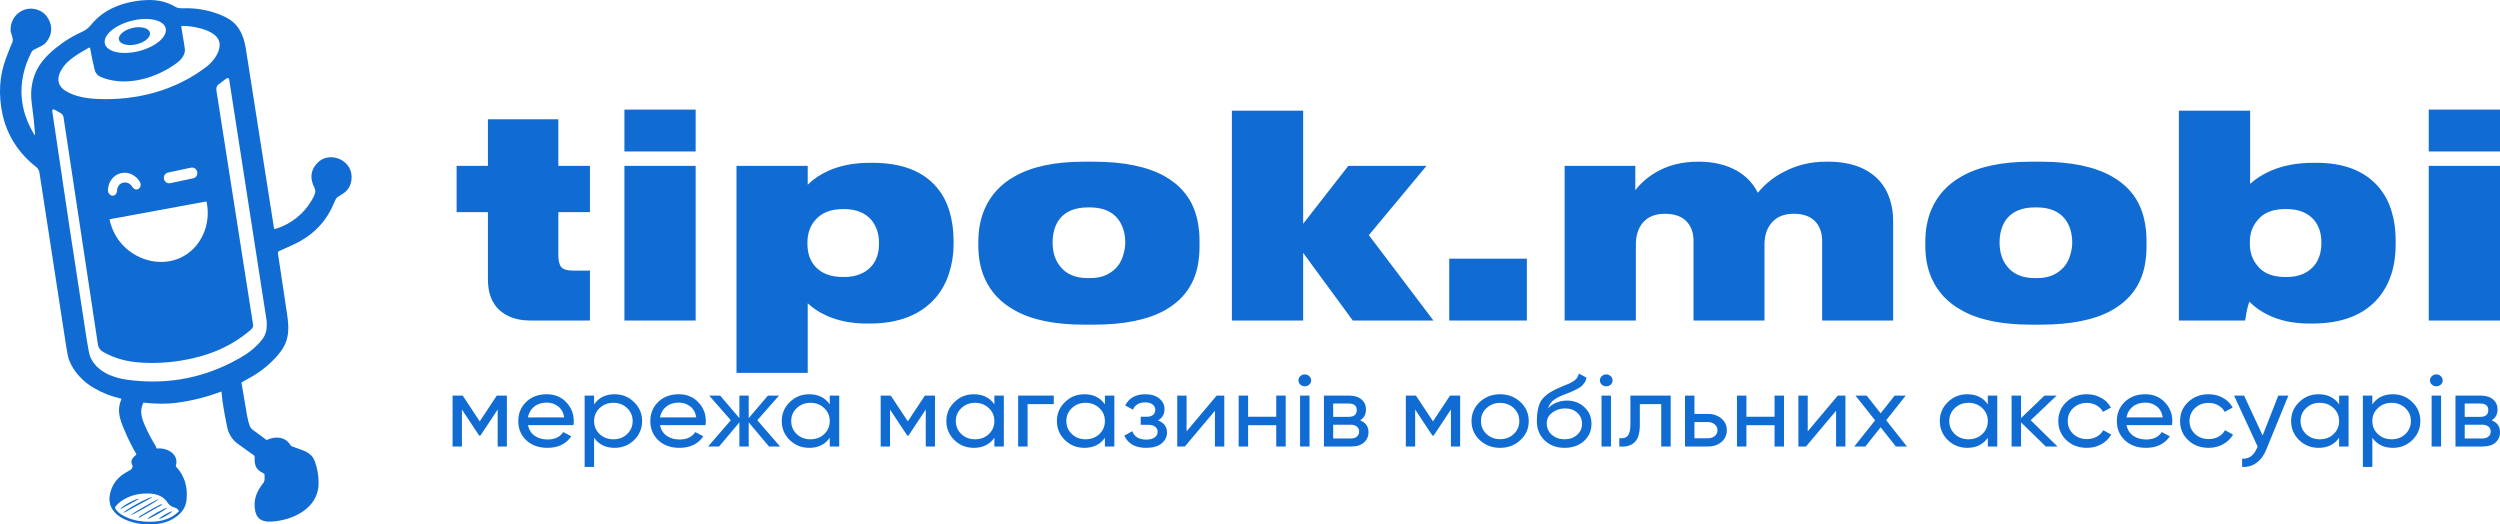 <svg width="348" height="73" viewBox="0 0 348 73" fill="none" xmlns="http://www.w3.org/2000/svg">
<path d="M82.12 44.614H73.785C72.01 44.614 70.582 44.125 69.501 43.148C68.447 42.17 67.919 40.756 67.919 38.904V29.529H63.559V23.086H67.919V16.604H77.721V23.086H82.12V29.529H77.721V35.47C77.721 36.293 77.862 36.872 78.145 37.206C78.428 37.515 78.981 37.669 79.805 37.669H82.12V44.614ZM96.835 15.254V21.08H86.918V15.254H96.835ZM96.835 23.086V44.614H86.918V23.086H96.835ZM102.519 23.086H112.436V25.709C113.208 24.938 114.16 24.295 115.292 23.78C116.964 23.034 118.906 22.661 121.119 22.661H121.427C125.441 22.661 128.412 23.78 130.341 26.018C131.165 26.97 131.769 28.088 132.155 29.374C132.541 30.66 132.734 32.011 132.734 33.425V34.081C132.734 35.419 132.528 36.731 132.116 38.017C131.73 39.277 131.113 40.409 130.264 41.412C128.181 43.829 125.106 45.038 121.041 45.038H120.694C118.533 45.038 116.643 44.665 115.022 43.919C114.044 43.482 113.183 42.916 112.436 42.222V51.906H102.519V23.086ZM122.353 33.773C122.353 32.564 122.019 31.535 121.35 30.686C120.476 29.632 119.189 29.104 117.492 29.104H117.337C115.613 29.104 114.314 29.632 113.44 30.686C112.745 31.509 112.398 32.525 112.398 33.734V33.966C112.398 35.226 112.745 36.255 113.44 37.052C114.314 38.055 115.613 38.557 117.337 38.557H117.492C119.164 38.557 120.45 38.042 121.35 37.013C122.019 36.216 122.353 35.2 122.353 33.966V33.773ZM150.923 45.193C146.807 45.193 143.578 44.524 141.238 43.186C139.308 42.132 137.919 40.653 137.07 38.749C136.478 37.412 136.183 35.894 136.183 34.197V33.657C136.183 31.959 136.478 30.429 137.07 29.066C137.919 27.137 139.308 25.632 141.238 24.552C143.63 23.189 146.846 22.507 150.885 22.507H152.235C156.429 22.507 159.734 23.189 162.153 24.552C164.108 25.658 165.458 27.163 166.204 29.066C166.719 30.378 166.976 31.895 166.976 33.618V34.236C166.976 35.984 166.719 37.489 166.204 38.749C165.433 40.627 164.082 42.106 162.153 43.186C159.76 44.524 156.441 45.193 152.197 45.193H150.923ZM151.734 38.711C152.634 38.711 153.406 38.557 154.049 38.248C154.718 37.913 155.245 37.489 155.631 36.975C155.965 36.538 156.21 36.036 156.364 35.47C156.544 34.879 156.635 34.313 156.635 33.773C156.635 32.461 156.3 31.368 155.631 30.493C154.782 29.413 153.483 28.873 151.734 28.873H151.425C149.65 28.873 148.338 29.413 147.489 30.493C146.846 31.342 146.524 32.435 146.524 33.773C146.524 35.059 146.846 36.126 147.489 36.975C148.338 38.132 149.65 38.711 151.425 38.711H151.734ZM181.398 44.614H171.481V15.408H181.398V31.149L187.688 23.086H198.57L190.544 32.731L199.535 44.614H188.306L181.398 35.2V44.614ZM212.537 36.01V44.614H201.733V36.01H212.537ZM217.795 44.614V23.086H227.635V26.481C228.355 25.529 229.295 24.706 230.452 24.012C232.15 23.009 234.118 22.507 236.356 22.507H236.511C238.543 22.507 240.305 22.931 241.797 23.78C243.058 24.5 244.022 25.516 244.691 26.828C245.746 25.568 246.968 24.59 248.357 23.896C250.132 22.97 252.062 22.507 254.145 22.507H254.454C257.592 22.507 259.971 23.382 261.593 25.131C262.261 25.876 262.752 26.738 263.059 27.715C263.369 28.667 263.524 29.645 263.524 30.648V44.614H253.644V33.541C253.644 32.487 253.361 31.625 252.795 30.956C252.126 30.159 251.097 29.76 249.708 29.76C248.37 29.76 247.354 30.159 246.659 30.956C245.965 31.728 245.617 32.757 245.617 34.043V44.614H235.739V33.541C235.739 32.487 235.456 31.625 234.89 30.956C234.221 30.159 233.179 29.76 231.764 29.76C230.426 29.76 229.41 30.159 228.716 30.956C228.047 31.728 227.712 32.757 227.712 34.043V44.614H217.795ZM282.744 45.193C278.627 45.193 275.397 44.524 273.056 43.186C271.128 42.132 269.74 40.653 268.891 38.749C268.296 37.412 268.003 35.894 268.003 34.197V33.657C268.003 31.959 268.296 30.429 268.891 29.066C269.74 27.137 271.128 25.632 273.056 24.552C275.449 23.189 278.665 22.507 282.705 22.507H284.055C288.247 22.507 291.553 23.189 293.972 24.552C295.926 25.658 297.279 27.163 298.025 29.066C298.538 30.378 298.796 31.895 298.796 33.618V34.236C298.796 35.984 298.538 37.489 298.025 38.749C297.253 40.627 295.903 42.106 293.972 43.186C291.579 44.524 288.259 45.193 284.016 45.193H282.744ZM283.554 38.711C284.452 38.711 285.224 38.557 285.87 38.248C286.538 37.913 287.065 37.489 287.449 36.975C287.785 36.538 288.03 36.036 288.185 35.47C288.363 34.879 288.453 34.313 288.453 33.773C288.453 32.461 288.121 31.368 287.449 30.493C286.603 29.413 285.301 28.873 283.554 28.873H283.244C281.468 28.873 280.157 29.413 279.308 30.493C278.665 31.342 278.342 32.435 278.342 33.773C278.342 35.059 278.665 36.126 279.308 36.975C280.157 38.132 281.468 38.711 283.244 38.711H283.554ZM321.436 45.038C319.276 45.038 317.371 44.64 315.727 43.842C314.749 43.379 313.874 42.762 313.102 41.99C312.869 42.659 312.679 43.533 312.524 44.614H303.301V15.408H313.218V25.593C314.016 24.873 314.968 24.269 316.073 23.78C317.797 23.034 319.777 22.661 322.014 22.661H322.441C326.274 22.661 329.154 23.78 331.085 26.018C331.909 26.97 332.513 28.088 332.897 29.374C333.284 30.635 333.478 31.972 333.478 33.387V33.966C333.478 37.052 332.681 39.547 331.085 41.45C329.077 43.842 326.003 45.038 321.863 45.038H321.436ZM323.135 33.695C323.135 32.512 322.812 31.509 322.169 30.686C321.294 29.632 320.009 29.104 318.311 29.104H318.081C316.331 29.104 315.046 29.632 314.222 30.686C313.525 31.509 313.179 32.5 313.179 33.657V33.889C313.179 35.123 313.525 36.152 314.222 36.975C315.046 38.029 316.331 38.557 318.081 38.557H318.311C319.983 38.557 321.269 38.017 322.169 36.936C322.812 36.113 323.135 35.084 323.135 33.85V33.695ZM348 15.254V21.08H338.083V15.254H348ZM348 23.086V44.614H338.083V23.086H348Z" fill="#106CD2"/>
<path d="M70.559 55.064V62.156H69.274V57.007L66.87 60.638H66.704L64.3 57.007V62.156H63V55.064H64.406L66.78 58.653L69.154 55.064H70.559ZM73.49 59.177C73.621 59.811 73.928 60.302 74.412 60.653C74.906 61.002 75.511 61.177 76.227 61.177C77.224 61.177 77.95 60.832 78.403 60.142L79.522 60.737C78.787 61.806 77.678 62.34 76.196 62.34C74.997 62.34 74.019 61.991 73.263 61.291C72.517 60.581 72.144 59.688 72.144 58.61C72.144 57.541 72.512 56.653 73.248 55.943C73.984 55.234 74.936 54.879 76.105 54.879C77.214 54.879 78.116 55.248 78.812 55.986C79.517 56.714 79.87 57.593 79.87 58.624C79.87 58.804 79.855 58.988 79.825 59.177H73.49ZM76.105 56.042C75.4 56.042 74.815 56.231 74.352 56.61C73.888 56.979 73.6 57.475 73.49 58.099H78.54C78.429 57.428 78.147 56.917 77.693 56.567C77.24 56.218 76.71 56.042 76.105 56.042ZM85.555 54.879C86.613 54.879 87.515 55.243 88.261 55.972C89.007 56.69 89.38 57.57 89.38 58.61C89.38 59.65 89.007 60.534 88.261 61.262C87.515 61.981 86.613 62.34 85.555 62.34C84.305 62.34 83.353 61.872 82.698 60.936V64.993H81.382V55.064H82.698V56.284C83.353 55.347 84.305 54.879 85.555 54.879ZM85.389 61.149C86.145 61.149 86.78 60.908 87.294 60.425C87.808 59.934 88.065 59.329 88.065 58.61C88.065 57.891 87.808 57.291 87.294 56.809C86.78 56.317 86.145 56.071 85.389 56.071C84.623 56.071 83.983 56.317 83.469 56.809C82.954 57.291 82.698 57.891 82.698 58.61C82.698 59.329 82.954 59.934 83.469 60.425C83.983 60.908 84.623 61.149 85.389 61.149ZM91.872 59.177C92.003 59.811 92.31 60.302 92.794 60.653C93.288 61.002 93.893 61.177 94.609 61.177C95.606 61.177 96.332 60.832 96.785 60.142L97.904 60.737C97.169 61.806 96.06 62.34 94.578 62.34C93.379 62.34 92.401 61.991 91.645 61.291C90.899 60.581 90.526 59.688 90.526 58.61C90.526 57.541 90.894 56.653 91.63 55.943C92.366 55.234 93.319 54.879 94.487 54.879C95.596 54.879 96.498 55.248 97.194 55.986C97.899 56.714 98.252 57.593 98.252 58.624C98.252 58.804 98.237 58.988 98.207 59.177H91.872ZM94.487 56.042C93.782 56.042 93.197 56.231 92.734 56.61C92.27 56.979 91.983 57.475 91.872 58.099H96.922C96.811 57.428 96.529 56.917 96.075 56.567C95.622 56.218 95.092 56.042 94.487 56.042ZM108.59 62.156H107.048L104.221 58.794V62.156H102.921V58.794L100.093 62.156H98.566L101.726 58.496L98.718 55.064H100.244L102.921 58.199V55.064H104.221V58.199L106.897 55.064H108.439L105.415 58.496L108.59 62.156ZM115.503 55.064H116.818V62.156H115.503V60.936C114.848 61.872 113.895 62.34 112.645 62.34C111.587 62.34 110.684 61.981 109.939 61.262C109.193 60.534 108.82 59.65 108.82 58.61C108.82 57.57 109.193 56.69 109.939 55.972C110.684 55.243 111.587 54.879 112.645 54.879C113.895 54.879 114.848 55.347 115.503 56.284V55.064ZM112.812 61.149C113.577 61.149 114.218 60.908 114.731 60.425C115.246 59.934 115.503 59.329 115.503 58.61C115.503 57.891 115.246 57.291 114.731 56.809C114.218 56.317 113.577 56.071 112.812 56.071C112.056 56.071 111.42 56.317 110.907 56.809C110.392 57.291 110.135 57.891 110.135 58.61C110.135 59.329 110.392 59.934 110.907 60.425C111.42 60.908 112.056 61.149 112.812 61.149ZM130.15 55.064V62.156H128.865V57.007L126.461 60.638H126.295L123.891 57.007V62.156H122.591V55.064H123.997L126.37 58.653L128.744 55.064H130.15ZM138.417 55.064H139.733V62.156H138.417V60.936C137.762 61.872 136.81 62.34 135.56 62.34C134.502 62.34 133.6 61.981 132.854 61.262C132.108 60.534 131.735 59.65 131.735 58.61C131.735 57.57 132.108 56.69 132.854 55.972C133.6 55.243 134.502 54.879 135.56 54.879C136.81 54.879 137.762 55.347 138.417 56.284V55.064ZM135.726 61.149C136.492 61.149 137.133 60.908 137.646 60.425C138.16 59.934 138.417 59.329 138.417 58.61C138.417 57.891 138.16 57.291 137.646 56.809C137.133 56.317 136.492 56.071 135.726 56.071C134.97 56.071 134.336 56.317 133.821 56.809C133.307 57.291 133.05 57.891 133.05 58.61C133.05 59.329 133.307 59.934 133.821 60.425C134.336 60.908 134.97 61.149 135.726 61.149ZM146.685 55.064V56.255H143.041V62.156H141.726V55.064H146.685ZM153.803 55.064H155.118V62.156H153.803V60.936C153.147 61.872 152.195 62.34 150.945 62.34C149.887 62.34 148.984 61.981 148.239 61.262C147.493 60.534 147.12 59.65 147.12 58.61C147.12 57.57 147.493 56.69 148.239 55.972C148.984 55.243 149.887 54.879 150.945 54.879C152.195 54.879 153.147 55.347 153.803 56.284V55.064ZM151.111 61.149C151.877 61.149 152.517 60.908 153.031 60.425C153.545 59.934 153.803 59.329 153.803 58.61C153.803 57.891 153.545 57.291 153.031 56.809C152.517 56.317 151.877 56.071 151.111 56.071C150.355 56.071 149.72 56.317 149.206 56.809C148.692 57.291 148.435 57.891 148.435 58.61C148.435 59.329 148.692 59.934 149.206 60.425C149.72 60.908 150.355 61.149 151.111 61.149ZM161.193 58.525C162.029 58.846 162.448 59.409 162.448 60.213C162.448 60.809 162.196 61.315 161.692 61.73C161.188 62.137 160.472 62.34 159.545 62.34C158.033 62.34 157.02 61.773 156.506 60.638L157.61 60.028C157.902 60.804 158.552 61.192 159.56 61.192C160.064 61.192 160.452 61.092 160.724 60.894C161.006 60.686 161.147 60.421 161.147 60.099C161.147 59.816 161.032 59.584 160.8 59.404C160.578 59.224 160.276 59.135 159.892 59.135H158.789V58.014H159.605C159.988 58.014 160.286 57.929 160.497 57.759C160.709 57.579 160.815 57.338 160.815 57.035C160.815 56.733 160.689 56.487 160.437 56.298C160.195 56.108 159.857 56.014 159.424 56.014C158.577 56.014 158.003 56.35 157.7 57.021L156.627 56.44C157.161 55.399 158.093 54.879 159.424 54.879C160.25 54.879 160.901 55.078 161.374 55.475C161.858 55.872 162.1 56.359 162.1 56.936C162.1 57.655 161.797 58.184 161.193 58.525ZM169.361 55.064H170.42V62.156H169.119V57.177L164.931 62.156H163.873V55.064H165.173V60.043L169.361 55.064ZM177.653 55.064H178.968V62.156H177.653V59.191H173.737V62.156H172.422V55.064H173.737V58.014H177.653V55.064ZM181.636 53.773C181.384 53.773 181.172 53.693 181.001 53.532C180.83 53.371 180.744 53.177 180.744 52.95C180.744 52.723 180.83 52.529 181.001 52.369C181.172 52.198 181.384 52.113 181.636 52.113C181.878 52.113 182.084 52.198 182.256 52.369C182.427 52.529 182.512 52.723 182.512 52.95C182.512 53.177 182.427 53.371 182.256 53.532C182.084 53.693 181.878 53.773 181.636 53.773ZM180.97 62.156V55.064H182.286V62.156H180.97ZM189.327 58.51C190.104 58.813 190.492 59.362 190.492 60.156C190.492 60.742 190.28 61.224 189.856 61.603C189.443 61.971 188.849 62.156 188.072 62.156H184.292V55.064H187.77C188.526 55.064 189.111 55.243 189.524 55.603C189.937 55.952 190.144 56.416 190.144 56.993C190.144 57.674 189.872 58.179 189.327 58.51ZM187.709 56.17H185.578V58.028H187.709C188.476 58.028 188.858 57.711 188.858 57.078C188.858 56.473 188.476 56.17 187.709 56.17ZM187.997 61.036C188.38 61.036 188.672 60.95 188.874 60.78C189.086 60.61 189.191 60.369 189.191 60.057C189.191 59.764 189.086 59.536 188.874 59.376C188.672 59.206 188.38 59.121 187.997 59.121H185.578V61.036H187.997ZM203.251 55.064V62.156H201.966V57.007L199.562 60.638H199.395L196.991 57.007V62.156H195.691V55.064H197.097L199.471 58.653L201.844 55.064H203.251ZM211.639 61.262C210.863 61.981 209.921 62.34 208.811 62.34C207.703 62.34 206.761 61.981 205.984 61.262C205.218 60.544 204.835 59.659 204.835 58.61C204.835 57.56 205.218 56.676 205.984 55.957C206.761 55.239 207.703 54.879 208.811 54.879C209.921 54.879 210.863 55.239 211.639 55.957C212.415 56.676 212.803 57.56 212.803 58.61C212.803 59.659 212.415 60.544 211.639 61.262ZM208.811 61.135C209.567 61.135 210.203 60.894 210.716 60.411C211.231 59.929 211.488 59.329 211.488 58.61C211.488 57.891 211.231 57.291 210.716 56.809C210.203 56.326 209.567 56.085 208.811 56.085C208.066 56.085 207.436 56.326 206.922 56.809C206.407 57.291 206.15 57.891 206.15 58.61C206.15 59.329 206.407 59.929 206.922 60.411C207.436 60.894 208.066 61.135 208.811 61.135ZM217.786 62.34C216.667 62.34 215.745 61.995 215.019 61.305C214.293 60.614 213.93 59.726 213.93 58.638C213.93 57.428 214.117 56.496 214.49 55.844C214.873 55.191 215.649 54.6 216.818 54.071C217.03 53.976 217.317 53.853 217.68 53.702C218.053 53.55 218.325 53.437 218.496 53.361C218.668 53.276 218.859 53.168 219.071 53.035C219.282 52.894 219.439 52.742 219.54 52.581C219.65 52.411 219.731 52.217 219.781 52L220.84 52.567C220.81 52.718 220.769 52.861 220.719 52.993C220.668 53.115 220.593 53.238 220.492 53.361C220.401 53.475 220.321 53.574 220.25 53.66C220.18 53.745 220.059 53.839 219.887 53.943C219.726 54.038 219.605 54.108 219.524 54.156C219.454 54.203 219.308 54.274 219.086 54.369C218.874 54.463 218.728 54.53 218.648 54.567C218.577 54.595 218.411 54.662 218.149 54.766C217.887 54.861 217.725 54.922 217.665 54.95C216.979 55.224 216.475 55.503 216.153 55.787C215.84 56.071 215.614 56.43 215.472 56.865C215.795 56.487 216.198 56.208 216.682 56.028C217.166 55.849 217.65 55.759 218.133 55.759C219.081 55.759 219.882 56.061 220.537 56.666C221.203 57.272 221.535 58.052 221.535 59.007C221.535 59.972 221.183 60.771 220.477 61.404C219.772 62.028 218.874 62.34 217.786 62.34ZM216.017 60.525C216.49 60.941 217.08 61.149 217.786 61.149C218.491 61.149 219.071 60.946 219.524 60.539C219.988 60.132 220.22 59.621 220.22 59.007C220.22 58.373 219.998 57.858 219.555 57.461C219.121 57.054 218.547 56.851 217.831 56.851C217.186 56.851 216.601 57.045 216.077 57.432C215.563 57.811 215.306 58.312 215.306 58.936C215.306 59.579 215.543 60.109 216.017 60.525ZM223.597 53.773C223.345 53.773 223.134 53.693 222.962 53.532C222.791 53.371 222.705 53.177 222.705 52.95C222.705 52.723 222.791 52.529 222.962 52.369C223.134 52.198 223.345 52.113 223.597 52.113C223.839 52.113 224.046 52.198 224.217 52.369C224.389 52.529 224.474 52.723 224.474 52.95C224.474 53.177 224.389 53.371 224.217 53.532C224.046 53.693 223.839 53.773 223.597 53.773ZM222.932 62.156V55.064H224.247V62.156H222.932ZM232.559 55.064V62.156H231.243V56.255H228.265V59.149C228.265 60.312 228.013 61.125 227.509 61.589C227.015 62.043 226.314 62.232 225.408 62.156V60.993C225.921 61.059 226.304 60.955 226.557 60.681C226.819 60.397 226.95 59.877 226.95 59.121V55.064H232.559ZM237.742 57.617C238.498 57.617 239.123 57.83 239.617 58.255C240.121 58.671 240.373 59.215 240.373 59.887C240.373 60.558 240.121 61.106 239.617 61.532C239.123 61.948 238.498 62.156 237.742 62.156H234.552V55.064H235.867V57.617H237.742ZM237.742 61.007C238.115 61.007 238.427 60.908 238.679 60.709C238.941 60.501 239.072 60.227 239.072 59.887C239.072 59.546 238.941 59.272 238.679 59.064C238.427 58.856 238.115 58.752 237.742 58.752H235.867V61.007H237.742ZM247.018 55.064H248.333V62.156H247.018V59.191H243.102V62.156H241.787V55.064H243.102V58.014H247.018V55.064ZM255.824 55.064H256.882V62.156H255.582V57.177L251.394 62.156H250.335V55.064H251.636V60.043L255.824 55.064ZM265.446 62.156H263.904L261.787 59.475L259.655 62.156H258.113L261.016 58.51L258.28 55.064H259.837L261.787 57.532L263.738 55.064H265.28L262.558 58.496L265.446 62.156ZM276.704 55.064H278.02V62.156H276.704V60.936C276.049 61.872 275.097 62.34 273.847 62.34C272.789 62.34 271.886 61.981 271.141 61.262C270.395 60.534 270.022 59.65 270.022 58.61C270.022 57.57 270.395 56.69 271.141 55.972C271.886 55.243 272.789 54.879 273.847 54.879C275.097 54.879 276.049 55.347 276.704 56.284V55.064ZM274.013 61.149C274.779 61.149 275.419 60.908 275.933 60.425C276.448 59.934 276.704 59.329 276.704 58.61C276.704 57.891 276.448 57.291 275.933 56.809C275.419 56.317 274.779 56.071 274.013 56.071C273.257 56.071 272.622 56.317 272.108 56.809C271.594 57.291 271.337 57.891 271.337 58.61C271.337 59.329 271.594 59.934 272.108 60.425C272.622 60.908 273.257 61.149 274.013 61.149ZM286.408 62.156H284.775L281.328 58.794V62.156H280.013V55.064H281.328V58.199L284.594 55.064H286.287L282.674 58.496L286.408 62.156ZM290.49 62.34C289.351 62.34 288.404 61.986 287.648 61.277C286.892 60.558 286.514 59.669 286.514 58.61C286.514 57.551 286.892 56.666 287.648 55.957C288.404 55.239 289.351 54.879 290.49 54.879C291.236 54.879 291.906 55.05 292.501 55.39C293.096 55.721 293.539 56.17 293.832 56.737L292.728 57.333C292.536 56.955 292.239 56.653 291.836 56.425C291.443 56.198 290.994 56.085 290.49 56.085C289.734 56.085 289.099 56.326 288.585 56.809C288.081 57.291 287.829 57.891 287.829 58.61C287.829 59.319 288.081 59.915 288.585 60.397C289.099 60.88 289.734 61.121 290.49 61.121C290.994 61.121 291.448 61.012 291.851 60.794C292.254 60.568 292.561 60.265 292.773 59.887L293.892 60.496C293.57 61.054 293.106 61.503 292.501 61.844C291.896 62.175 291.226 62.34 290.49 62.34ZM296.01 59.177C296.141 59.811 296.448 60.302 296.932 60.653C297.426 61.002 298.031 61.177 298.746 61.177C299.744 61.177 300.47 60.832 300.923 60.142L302.042 60.737C301.307 61.806 300.198 62.34 298.716 62.34C297.517 62.34 296.539 61.991 295.783 61.291C295.037 60.581 294.664 59.688 294.664 58.61C294.664 57.541 295.032 56.653 295.768 55.943C296.504 55.234 297.456 54.879 298.625 54.879C299.734 54.879 300.636 55.248 301.332 55.986C302.037 56.714 302.39 57.593 302.39 58.624C302.39 58.804 302.375 58.988 302.345 59.177H296.01ZM298.625 56.042C297.92 56.042 297.335 56.231 296.871 56.61C296.408 56.979 296.12 57.475 296.01 58.099H301.059C300.948 57.428 300.666 56.917 300.213 56.567C299.759 56.218 299.23 56.042 298.625 56.042ZM307.44 62.34C306.301 62.34 305.354 61.986 304.598 61.277C303.842 60.558 303.464 59.669 303.464 58.61C303.464 57.551 303.842 56.666 304.598 55.957C305.354 55.239 306.301 54.879 307.44 54.879C308.186 54.879 308.856 55.05 309.451 55.39C310.046 55.721 310.489 56.17 310.781 56.737L309.678 57.333C309.486 56.955 309.189 56.653 308.786 56.425C308.393 56.198 307.944 56.085 307.44 56.085C306.684 56.085 306.049 56.326 305.535 56.809C305.031 57.291 304.779 57.891 304.779 58.61C304.779 59.319 305.031 59.915 305.535 60.397C306.049 60.88 306.684 61.121 307.44 61.121C307.944 61.121 308.398 61.012 308.801 60.794C309.204 60.568 309.512 60.265 309.723 59.887L310.842 60.496C310.519 61.054 310.056 61.503 309.451 61.844C308.846 62.175 308.176 62.34 307.44 62.34ZM317.137 55.064H318.543L315.459 62.596C315.136 63.4 314.682 64.009 314.098 64.426C313.513 64.851 312.848 65.04 312.102 64.993V63.844C313.029 63.91 313.71 63.438 314.143 62.426L314.264 62.17L310.983 55.064H312.374L314.96 60.624L317.137 55.064ZM325.605 55.064H326.921V62.156H325.605V60.936C324.95 61.872 323.998 62.34 322.748 62.34C321.689 62.34 320.787 61.981 320.041 61.262C319.296 60.534 318.923 59.65 318.923 58.61C318.923 57.57 319.296 56.69 320.041 55.972C320.787 55.243 321.689 54.879 322.748 54.879C323.998 54.879 324.95 55.347 325.605 56.284V55.064ZM322.914 61.149C323.68 61.149 324.32 60.908 324.834 60.425C325.348 59.934 325.605 59.329 325.605 58.61C325.605 57.891 325.348 57.291 324.834 56.809C324.32 56.317 323.68 56.071 322.914 56.071C322.158 56.071 321.523 56.317 321.009 56.809C320.495 57.291 320.238 57.891 320.238 58.61C320.238 59.329 320.495 59.934 321.009 60.425C321.523 60.908 322.158 61.149 322.914 61.149ZM333.086 54.879C334.145 54.879 335.047 55.243 335.793 55.972C336.539 56.69 336.912 57.57 336.912 58.61C336.912 59.65 336.539 60.534 335.793 61.262C335.047 61.981 334.145 62.34 333.086 62.34C331.837 62.34 330.884 61.872 330.229 60.936V64.993H328.914V55.064H330.229V56.284C330.884 55.347 331.837 54.879 333.086 54.879ZM332.92 61.149C333.676 61.149 334.311 60.908 334.825 60.425C335.339 59.934 335.596 59.329 335.596 58.61C335.596 57.891 335.339 57.291 334.825 56.809C334.311 56.317 333.676 56.071 332.92 56.071C332.154 56.071 331.514 56.317 331 56.809C330.486 57.291 330.229 57.891 330.229 58.61C330.229 59.329 330.486 59.934 331 60.425C331.514 60.908 332.154 61.149 332.92 61.149ZM339.147 53.773C338.894 53.773 338.683 53.693 338.511 53.532C338.34 53.371 338.254 53.177 338.254 52.95C338.254 52.723 338.34 52.529 338.511 52.369C338.683 52.198 338.894 52.113 339.147 52.113C339.388 52.113 339.595 52.198 339.766 52.369C339.938 52.529 340.023 52.723 340.023 52.95C340.023 53.177 339.938 53.371 339.766 53.532C339.595 53.693 339.388 53.773 339.147 53.773ZM338.481 62.156V55.064H339.797V62.156H338.481ZM346.838 58.51C347.614 58.813 348 59.362 348 60.156C348 60.742 347.791 61.224 347.368 61.603C346.955 61.971 346.36 62.156 345.584 62.156H341.802V55.064H345.282C346.035 55.064 346.62 55.243 347.034 55.603C347.447 55.952 347.656 56.416 347.656 56.993C347.656 57.674 347.382 58.179 346.838 58.51ZM345.222 56.17H343.089V58.028H345.222C345.988 58.028 346.369 57.711 346.369 57.078C346.369 56.473 345.988 56.17 345.222 56.17ZM345.51 61.036C345.891 61.036 346.183 60.95 346.383 60.78C346.597 60.61 346.704 60.369 346.704 60.057C346.704 59.764 346.597 59.536 346.383 59.376C346.183 59.206 345.891 59.121 345.51 59.121H343.089V61.036H345.51Z" fill="#106CD2"/>
<path d="M20.869 4.536C20.904 4.686 20.882 4.847 20.805 5.011C20.729 5.174 20.599 5.336 20.423 5.488C20.247 5.64 20.028 5.779 19.78 5.896C19.531 6.013 19.258 6.107 18.975 6.172C18.403 6.303 17.827 6.308 17.373 6.187C16.92 6.065 16.626 5.826 16.557 5.523C16.522 5.373 16.544 5.212 16.621 5.049C16.697 4.885 16.828 4.723 17.003 4.571C17.179 4.419 17.398 4.28 17.646 4.163C17.895 4.046 18.168 3.952 18.451 3.887C19.023 3.756 19.599 3.751 20.052 3.872C20.506 3.994 20.8 4.233 20.869 4.536Z" fill="#106CD2"/>
<path fill-rule="evenodd" clip-rule="evenodd" d="M4.866 18.796C4.862 18.796 4.858 18.795 4.854 18.793C4.803 18.761 4.757 18.709 4.714 18.639C3.746 17.015 3.184 15.362 3.03 13.682C2.829 11.485 3.347 9.268 4.35 7.316C4.453 7.113 4.561 7.007 4.754 6.898C4.854 6.842 4.994 6.778 5.152 6.705C5.562 6.516 6.096 6.27 6.362 5.966C7.069 5.162 7.341 4.112 6.951 3.092C6.656 2.319 6.175 1.781 5.507 1.475C3.545 0.577 1.433 2.019 1.473 4.182C1.476 4.399 1.549 4.619 1.622 4.839C1.697 5.067 1.772 5.294 1.772 5.519C1.772 5.69 1.767 5.785 1.758 5.805C1.57 6.205 1.271 6.947 0.862 8.031C0.376 9.318 0.097 10.598 0.024 11.872C-0.053 13.217 0.057 14.57 0.353 15.93C0.991 18.86 2.613 21.34 4.987 23.202C5.289 23.44 5.44 23.7 5.494 24.046C6.944 33.479 8.177 41.493 9.193 48.087C9.348 49.091 9.483 49.749 9.598 50.06C10.21 51.712 11.535 53.115 13.064 54.008C14.223 54.683 15.484 55.178 16.848 55.492C16.857 55.494 16.865 55.498 16.872 55.503C16.88 55.509 16.885 55.516 16.89 55.524C16.893 55.532 16.896 55.541 16.896 55.55C16.896 55.559 16.895 55.569 16.891 55.577C16.247 57.057 16.648 58.279 17.259 59.734C17.827 61.088 18.399 62.242 18.975 63.197C18.984 63.212 18.988 63.23 18.985 63.247C18.982 63.265 18.973 63.281 18.959 63.293C18.44 63.74 18.056 64.155 18.45 64.798C18.467 64.828 18.473 64.863 18.467 64.896C18.416 65.148 18.317 65.317 18.17 65.4C17.626 65.711 17.31 65.895 17.223 65.954C16.19 66.651 15.551 67.596 15.305 68.789C14.702 71.714 18.031 72.879 20.225 72.985C21.813 73.062 23.238 72.857 24.509 71.951C25.349 71.35 25.865 70.596 25.971 69.547C26.156 67.72 25.665 66.189 24.499 64.952C24.484 64.937 24.474 64.918 24.469 64.898C24.465 64.878 24.466 64.857 24.472 64.838C24.981 63.226 23.234 62.274 21.872 62.434C21.852 62.437 21.832 62.434 21.814 62.425C21.796 62.416 21.781 62.402 21.771 62.385C21.759 62.364 21.754 62.332 21.75 62.297C21.744 62.253 21.738 62.205 21.715 62.167C21.01 61 20.582 60.214 20.067 58.99C19.627 57.945 19.482 57.074 19.932 56.096C19.939 56.081 19.95 56.069 19.964 56.061C19.979 56.053 19.995 56.049 20.012 56.051C21.604 56.222 23.091 56.266 24.685 56.053C26.771 55.775 28.797 55.262 30.761 54.515C30.769 54.513 30.777 54.511 30.785 54.512C30.794 54.513 30.802 54.515 30.809 54.52C30.816 54.524 30.822 54.53 30.826 54.537C30.828 54.541 30.83 54.546 30.832 54.55C30.833 54.553 30.834 54.557 30.834 54.561C30.96 56.076 31.203 57.316 31.517 58.928C31.546 59.072 31.575 59.22 31.604 59.371C31.809 60.421 32.338 61.246 33.191 61.844C33.908 62.348 34.644 62.874 35.397 63.423C35.412 63.434 35.424 63.448 35.433 63.465C35.441 63.482 35.445 63.501 35.445 63.52C35.422 64.429 35.45 65.145 36.271 65.652C36.527 65.811 36.689 65.904 36.757 65.932C36.773 65.938 36.788 65.949 36.798 65.963C36.808 65.978 36.813 65.995 36.814 66.012C36.816 66.08 36.82 66.149 36.823 66.218C36.841 66.592 36.86 66.965 36.685 67.185C35.702 68.421 35.188 69.628 35.554 71.253C35.799 72.346 36.69 72.656 37.698 72.609C40.679 72.474 44.309 70.806 44.349 67.315C44.361 66.253 44.187 65.222 43.826 64.222C43.54 63.428 42.943 62.974 42.096 62.657C41.493 62.431 41.005 62.257 40.633 62.132C40.549 62.105 40.479 62.047 40.435 61.97C39.759 60.795 38.316 60.668 37.184 61.232C37.167 61.241 37.147 61.245 37.128 61.243C37.108 61.241 37.09 61.234 37.074 61.223C36.176 60.558 35.545 60.092 35.181 59.826C34.957 59.66 34.834 59.474 34.743 59.217C34.6 58.815 34.487 58.38 34.404 57.913C34.083 56.103 33.821 54.566 33.617 53.301C33.615 53.286 33.617 53.27 33.625 53.255C33.632 53.241 33.643 53.229 33.657 53.221C34.379 52.819 34.9 52.522 35.219 52.332C36.516 51.555 37.649 50.61 38.617 49.496C39.23 48.79 39.639 48.13 39.843 47.515C40.299 46.14 40.131 44.887 39.919 43.444C39.493 40.542 39.083 37.816 38.688 35.264C38.663 35.109 38.72 35.002 38.857 34.944C39.509 34.665 40.173 34.367 40.85 34.049C43.143 32.976 44.904 31.44 46.079 29.158C46.195 28.933 46.3 28.693 46.404 28.454C46.519 28.19 46.633 27.928 46.761 27.691C46.827 27.569 46.924 27.467 47.042 27.397C47.422 27.169 47.719 26.977 47.935 26.82C48.567 26.356 48.917 25.581 48.941 24.772C48.966 23.95 48.693 23.264 48.124 22.716C47.085 21.716 45.352 21.562 44.276 22.588C43.371 23.45 43.132 24.475 43.559 25.665C43.592 25.757 43.638 25.851 43.685 25.948C43.809 26.207 43.944 26.485 43.873 26.792C43.809 27.072 43.676 27.387 43.475 27.738C42.302 29.78 40.584 31.16 38.32 31.878C38.289 31.888 38.255 31.886 38.225 31.871C38.196 31.857 38.173 31.832 38.161 31.802C38.144 31.758 38.128 31.696 38.116 31.616C36.654 22.219 35.358 13.955 34.227 6.822C34.008 5.434 33.575 4.102 32.516 3.132C32.018 2.676 31.274 2.268 30.283 1.908C28.74 1.346 27.126 1.094 25.442 1.152C25.124 1.162 24.705 1.124 24.474 0.983C23.303 0.267 21.947 -0.058 20.407 0.009C18.703 0.082 17.143 0.444 15.725 1.094C14.469 1.67 13.457 2.488 12.603 3.542C12.313 3.899 11.874 4.226 11.477 4.4C10.2 4.957 8.961 5.719 7.76 6.688C6.439 7.754 5.527 8.838 5.024 9.942C4.407 11.297 4.204 12.764 4.418 14.343C4.632 15.932 4.789 17.408 4.889 18.773C4.889 18.777 4.888 18.781 4.886 18.784C4.884 18.788 4.881 18.791 4.877 18.793C4.874 18.795 4.87 18.796 4.866 18.796ZM22.53 3.196C22.809 3.397 22.988 3.642 23.059 3.918C23.202 4.475 22.894 5.124 22.202 5.722C21.51 6.32 20.491 6.818 19.369 7.105C18.814 7.248 18.25 7.335 17.709 7.361C17.169 7.387 16.663 7.352 16.22 7.258C15.777 7.163 15.406 7.012 15.128 6.811C14.85 6.611 14.67 6.365 14.6 6.089C14.456 5.532 14.765 4.883 15.457 4.285C16.149 3.687 17.168 3.19 18.289 2.902C18.845 2.759 19.409 2.672 19.949 2.646C20.489 2.62 20.995 2.655 21.439 2.75C21.881 2.844 22.252 2.996 22.53 3.196ZM25.246 3.792C25.24 3.744 25.241 3.707 25.248 3.68C25.255 3.657 25.269 3.637 25.287 3.623C25.306 3.609 25.329 3.601 25.353 3.601C26.525 3.605 27.712 3.822 28.799 4.251C29.224 4.418 29.599 4.638 29.927 4.912C31.468 6.197 29.934 8.378 28.802 9.248C24.444 12.599 19.052 14.015 13.588 13.774C12.086 13.708 10.464 13.469 9.174 12.682C7.753 11.818 7.939 10.524 8.797 9.325C9.59 8.218 11.082 7.372 12.343 6.657L12.381 6.636C12.396 6.627 12.414 6.622 12.431 6.622C12.449 6.621 12.466 6.625 12.482 6.632C12.498 6.639 12.512 6.651 12.523 6.665C12.533 6.679 12.54 6.695 12.544 6.712C12.746 7.832 12.957 8.831 13.176 9.709C13.337 10.359 13.769 10.64 14.428 10.872C17.798 12.056 21.804 10.836 24.585 8.791C25.128 8.391 25.612 7.849 25.726 7.175C25.755 7.006 25.729 6.693 25.648 6.238C25.458 5.153 25.324 4.338 25.246 3.792ZM12.093 47.399C10.521 37.311 8.97 27.054 7.267 15.439C7.262 15.406 7.266 15.371 7.279 15.34C7.292 15.309 7.313 15.282 7.341 15.262C7.368 15.242 7.4 15.23 7.433 15.227C7.467 15.224 7.501 15.23 7.531 15.244C7.848 15.395 8.17 15.575 8.496 15.784C8.692 15.91 8.81 16.1 8.848 16.353C9.92 23.459 11.514 33.996 13.631 47.964C13.7 48.417 13.955 48.766 14.398 49.013C16.068 49.943 17.766 50.37 19.755 50.481C22.154 50.616 24.54 50.407 26.915 49.856C29.728 49.203 32.365 48.036 34.61 46.158C34.63 46.141 34.65 46.125 34.67 46.108C34.977 45.853 35.29 45.593 35.231 45.22C35.041 43.995 33.34 33.129 30.129 12.623C30.069 12.233 30.168 11.94 30.428 11.742C30.934 11.359 31.303 11.082 31.537 10.911C31.677 10.808 31.872 10.874 31.899 11.046C33.648 22.219 35.382 33.389 37.102 44.557C37.142 44.81 37.146 45.168 37.114 45.631C37.057 46.465 36.712 47.061 36.151 47.672C35.585 48.288 34.973 48.819 34.312 49.267C33.77 49.633 33.064 50.037 32.194 50.479C27.668 52.776 22.818 53.567 17.643 52.851C15.604 52.568 13.387 51.656 12.559 49.653C12.436 49.355 12.281 48.604 12.093 47.399ZM27.331 23.644C27.386 23.724 27.424 23.813 27.445 23.907L27.454 23.951C27.494 24.142 27.457 24.34 27.352 24.503C27.246 24.666 27.079 24.781 26.889 24.821L23.703 25.498C23.609 25.518 23.512 25.52 23.417 25.502C23.322 25.485 23.232 25.448 23.151 25.396C23.07 25.344 23 25.276 22.946 25.196C22.891 25.117 22.853 25.028 22.833 24.933L22.823 24.889C22.783 24.699 22.82 24.5 22.926 24.337C23.032 24.174 23.198 24.06 23.389 24.019L26.574 23.342C26.669 23.322 26.766 23.321 26.86 23.339C26.955 23.356 27.046 23.392 27.126 23.445C27.207 23.497 27.277 23.565 27.331 23.644ZM15.029 26.34C15.132 25.289 15.754 24.387 16.782 24.117C17.812 23.848 18.797 24.329 19.401 25.195C19.989 26.04 18.988 26.918 18.374 25.955C18.1 25.524 17.612 25.301 17.125 25.429C16.64 25.556 16.324 25.988 16.296 26.499C16.234 27.639 14.93 27.365 15.029 26.34ZM16.729 33.703C16.019 32.818 15.526 31.775 15.25 30.575C15.248 30.568 15.248 30.562 15.249 30.555C15.25 30.549 15.252 30.543 15.256 30.538C15.259 30.532 15.264 30.527 15.269 30.524C15.275 30.52 15.281 30.518 15.287 30.517L28.677 28.049C28.695 28.046 28.712 28.049 28.726 28.059C28.741 28.069 28.751 28.083 28.755 28.1C29.43 31.186 28.011 34.584 25.057 35.912C22.167 37.211 18.666 36.12 16.729 33.703ZM24.585 70.769C24.738 70.893 24.835 70.996 24.875 71.079C24.878 71.086 24.881 71.093 24.883 71.1C24.889 71.12 24.89 71.14 24.886 71.16C24.881 71.187 24.867 71.212 24.847 71.231C23.531 72.485 21.843 72.717 20.112 72.605C19.025 72.534 18.039 72.258 17.155 71.777C16.721 71.541 16.234 71.182 16.035 70.742C16.03 70.732 16.027 70.723 16.024 70.713C16.017 70.686 16.014 70.659 16.018 70.631C16.022 70.593 16.037 70.557 16.061 70.527C16.963 69.379 18.57 68.783 19.973 68.709C21.395 68.635 22.625 68.816 23.413 70.087C23.447 70.14 23.489 70.188 23.538 70.228C23.773 70.418 23.927 70.526 24 70.55C24.282 70.644 24.452 70.703 24.511 70.726C24.538 70.736 24.563 70.75 24.585 70.769Z" fill="#106CD2"/>
<path d="M17.263 71.363C17.261 71.365 17.258 71.366 17.256 71.366C17.253 71.366 17.25 71.366 17.248 71.365C17.245 71.364 17.242 71.363 17.241 71.361C17.238 71.359 17.237 71.357 17.235 71.355L17.23 71.345C17.218 71.324 17.256 71.275 17.343 71.202C17.429 71.129 17.562 71.033 17.735 70.92C17.907 70.807 18.114 70.679 18.346 70.543C18.577 70.407 18.827 70.266 19.083 70.128L19.117 70.11C19.632 69.831 20.136 69.582 20.517 69.416C20.898 69.25 21.125 69.182 21.15 69.226L21.156 69.235C21.157 69.238 21.158 69.24 21.159 69.243C21.159 69.246 21.159 69.249 21.158 69.251C21.157 69.254 21.156 69.256 21.154 69.258C21.152 69.26 21.15 69.262 21.148 69.263L17.263 71.363Z" fill="#106CD2"/>
<path d="M16.793 70.856C16.792 70.856 16.79 70.857 16.789 70.857C16.787 70.857 16.785 70.857 16.784 70.856C16.783 70.856 16.781 70.855 16.78 70.854C16.779 70.853 16.778 70.852 16.777 70.851L16.776 70.848C16.764 70.826 16.783 70.787 16.834 70.733C16.884 70.679 16.964 70.611 17.07 70.533C17.175 70.455 17.304 70.368 17.449 70.278C17.594 70.188 17.751 70.096 17.913 70.007L17.996 69.962C18.157 69.874 18.319 69.791 18.473 69.717C18.627 69.644 18.769 69.582 18.892 69.535C19.015 69.489 19.115 69.457 19.188 69.444C19.261 69.43 19.305 69.435 19.317 69.457L19.318 69.46C19.32 69.463 19.32 69.466 19.319 69.469C19.319 69.472 19.317 69.475 19.314 69.476L16.793 70.856Z" fill="#106CD2"/>
<path d="M22.088 69.484C22.095 69.495 22.051 69.535 21.961 69.6C21.87 69.665 21.735 69.755 21.561 69.865C21.389 69.975 21.181 70.102 20.951 70.239C20.721 70.377 20.473 70.522 20.222 70.666C19.714 70.957 19.222 71.226 18.854 71.416C18.485 71.606 18.271 71.7 18.258 71.677C18.252 71.666 18.295 71.627 18.386 71.561C18.476 71.496 18.612 71.406 18.785 71.296C18.958 71.186 19.166 71.059 19.395 70.922C19.625 70.784 19.873 70.64 20.125 70.496C20.632 70.205 21.125 69.935 21.493 69.745C21.861 69.555 22.075 69.461 22.088 69.484Z" fill="#106CD2"/>
<path d="M20.953 71.167C20.469 71.442 19.953 71.738 19.406 72.054C19.395 72.06 19.383 72.063 19.371 72.061C19.359 72.059 19.348 72.053 19.34 72.044C19.331 72.034 19.327 72.023 19.326 72.011C19.326 71.998 19.33 71.986 19.337 71.976C19.39 71.906 19.47 71.838 19.578 71.772C20.125 71.442 20.554 71.189 20.866 71.012C21.178 70.835 21.616 70.596 22.179 70.296C22.291 70.237 22.39 70.203 22.477 70.194C22.49 70.192 22.502 70.195 22.512 70.201C22.523 70.208 22.531 70.218 22.534 70.23C22.538 70.242 22.537 70.255 22.532 70.266C22.528 70.277 22.519 70.287 22.508 70.292C21.957 70.6 21.439 70.892 20.953 71.167Z" fill="#106CD2"/>
<path d="M23.232 70.693C23.24 70.707 23.213 70.74 23.152 70.791C23.092 70.841 22.999 70.909 22.879 70.99C22.759 71.07 22.615 71.162 22.455 71.26C22.294 71.358 22.121 71.46 21.944 71.56C21.587 71.763 21.238 71.947 20.975 72.071C20.712 72.195 20.555 72.25 20.54 72.223C20.532 72.21 20.559 72.177 20.62 72.126C20.681 72.075 20.773 72.007 20.893 71.927C21.013 71.847 21.157 71.755 21.317 71.657C21.478 71.559 21.651 71.457 21.828 71.356C22.185 71.153 22.534 70.97 22.797 70.846C23.061 70.721 23.217 70.666 23.232 70.693Z" fill="#106CD2"/>
<path d="M23.962 71.187C23.969 71.2 23.953 71.226 23.914 71.263C23.875 71.301 23.814 71.35 23.735 71.407C23.655 71.464 23.559 71.528 23.452 71.595C23.344 71.663 23.227 71.733 23.108 71.8C22.989 71.868 22.869 71.933 22.756 71.991C22.643 72.048 22.539 72.098 22.449 72.137C22.36 72.176 22.287 72.203 22.234 72.218C22.182 72.231 22.151 72.232 22.144 72.219C22.137 72.207 22.153 72.181 22.192 72.143C22.231 72.105 22.292 72.056 22.371 72C22.451 71.942 22.546 71.879 22.654 71.811C22.761 71.743 22.878 71.674 22.997 71.606C23.117 71.538 23.237 71.474 23.35 71.416C23.463 71.358 23.567 71.308 23.656 71.269C23.746 71.231 23.819 71.203 23.871 71.189C23.924 71.175 23.954 71.174 23.962 71.187Z" fill="#106CD2"/>
</svg>
